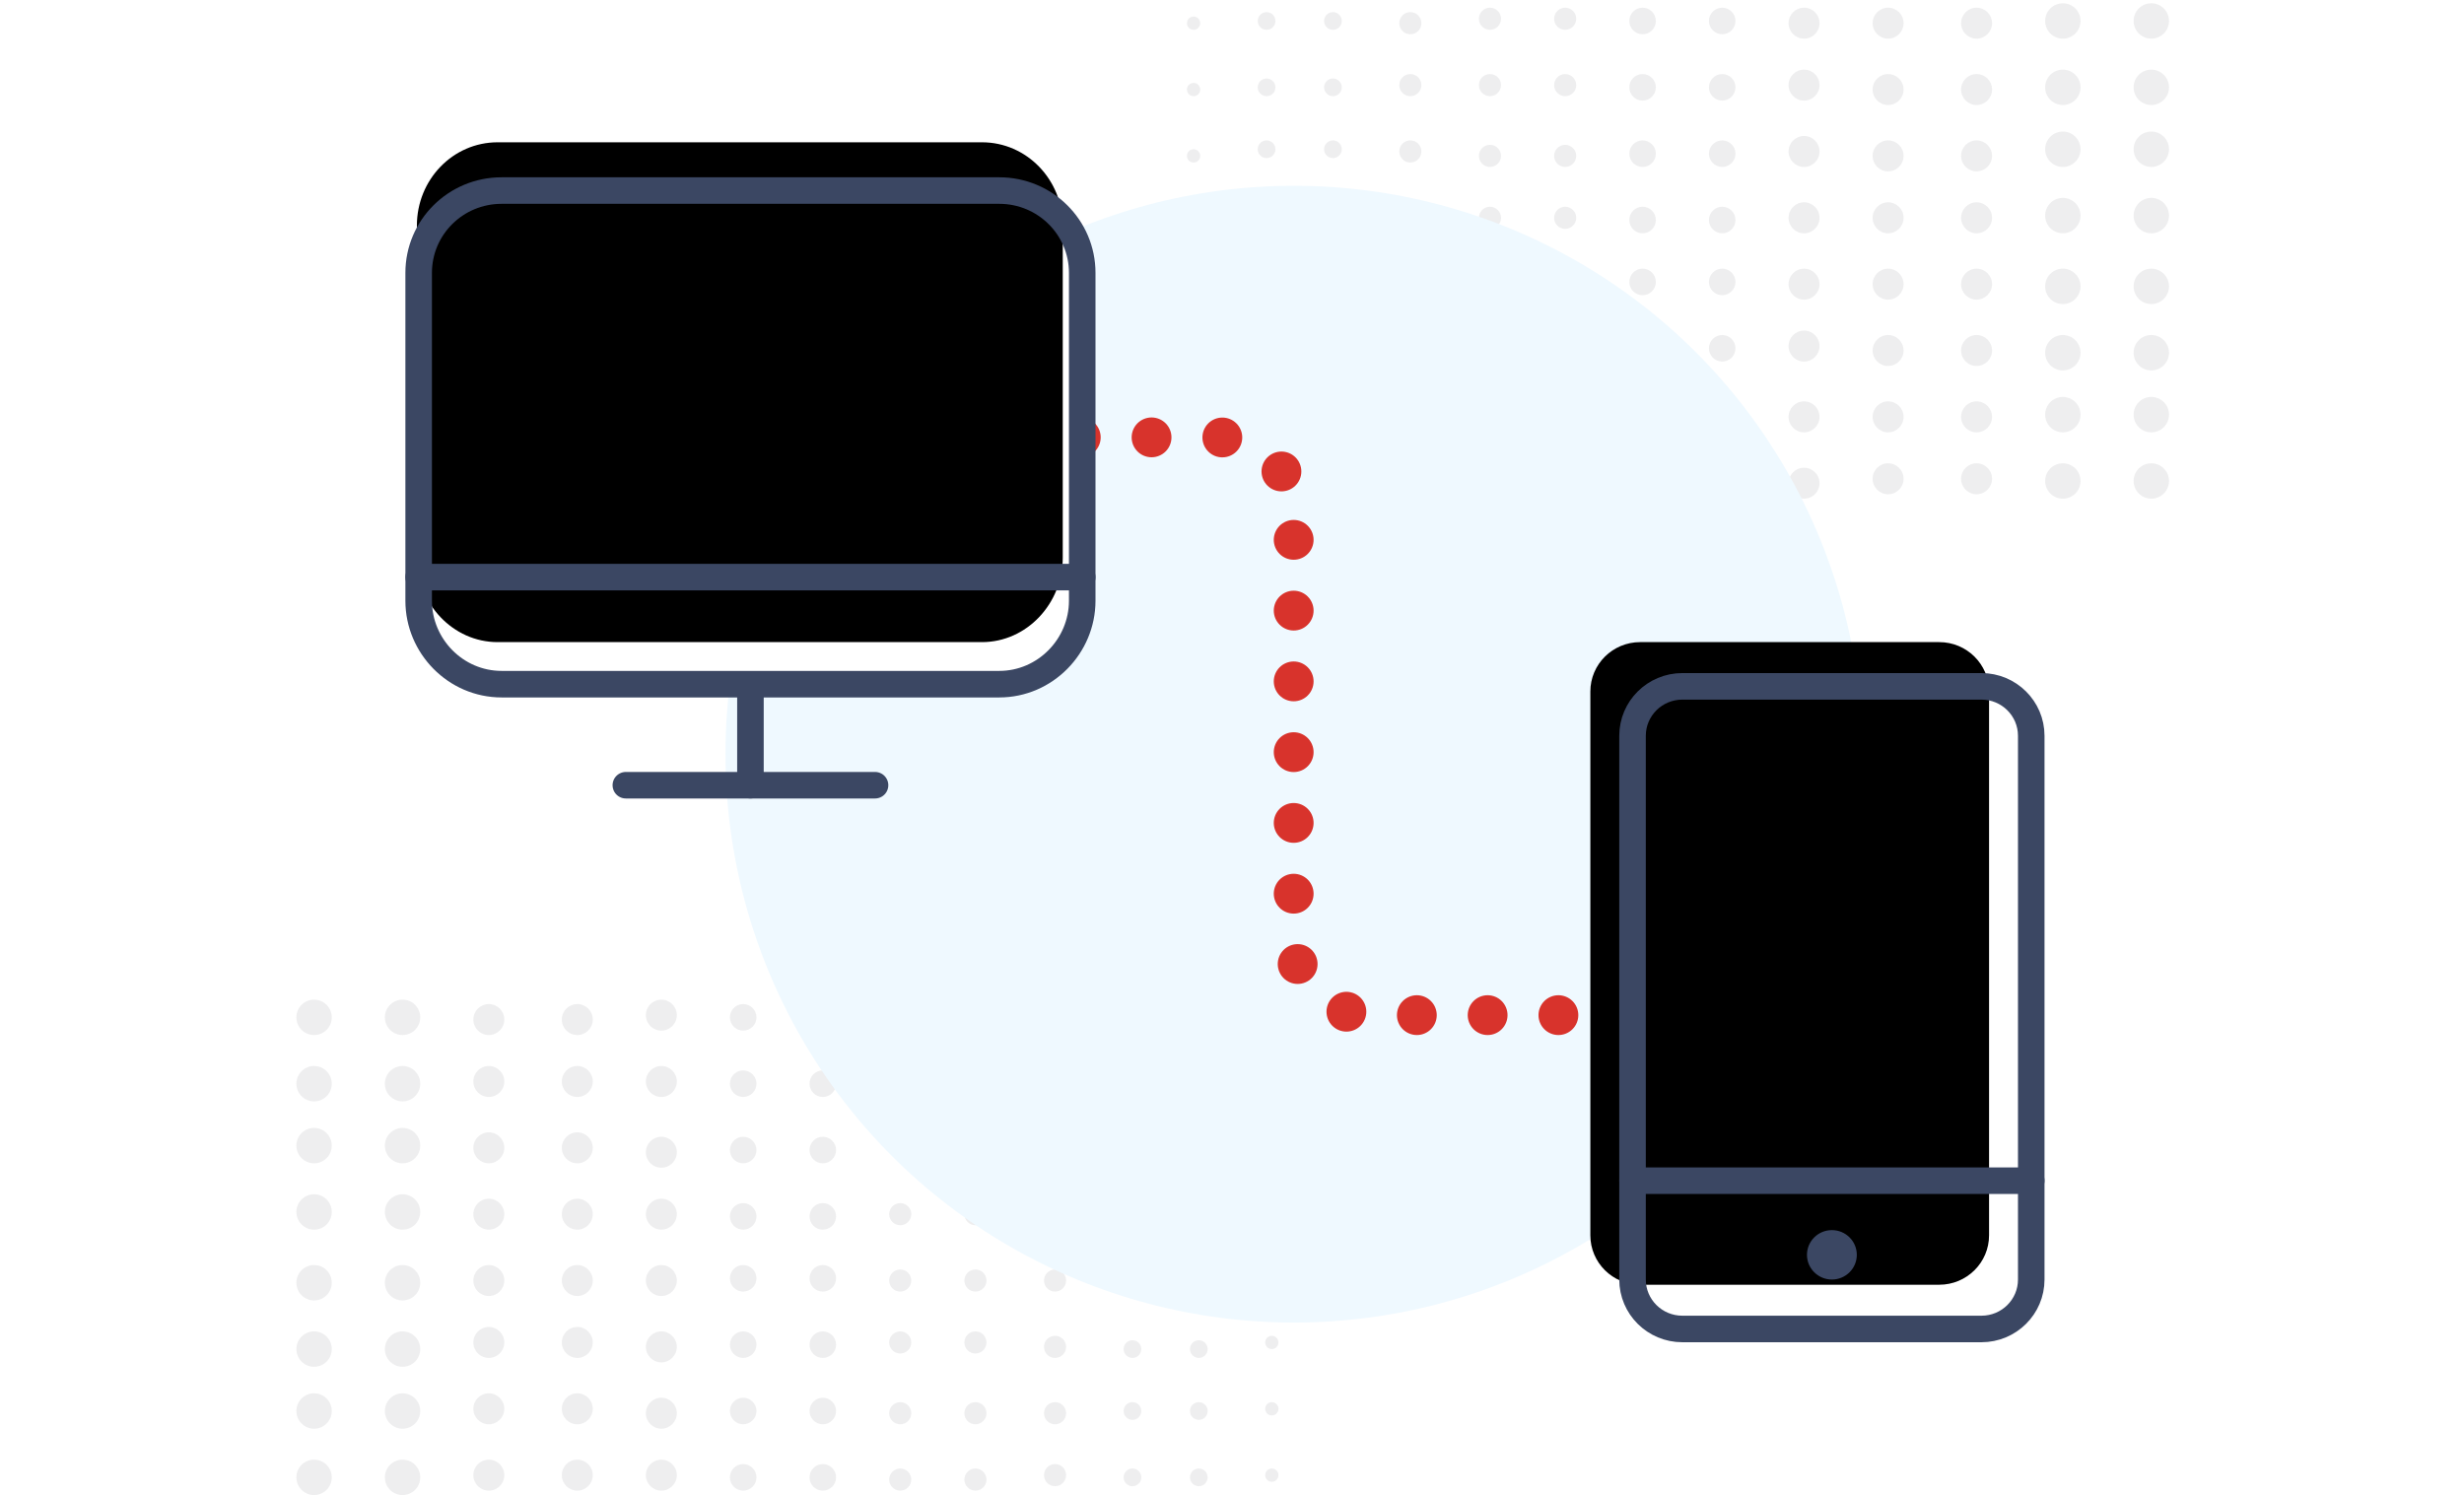 <?xml version="1.0" encoding="UTF-8"?>
<svg width="557px" height="338px" viewBox="0 0 557 338" version="1.1" xmlns="http://www.w3.org/2000/svg" xmlns:xlink="http://www.w3.org/1999/xlink">
    <title>E3EE7BD5-2B98-49FE-86AF-70DF36A3651F</title>
    <defs>
        <path d="M6.24,81.78 L6.24,94.072 C6.24,104.48 14.391,113.169 24.49,113.169 L133.99,113.169 C144.064,113.169 152.24,104.48 152.24,94.072 L152.24,19.002 C152.24,8.593 144.064,0.169 133.99,0.169 L24.49,0.169 C14.391,0.169 6.24,8.593 6.24,19.002 L6.24,81.78 Z" id="path-1"></path>
        <filter x="-3.4%" y="-4.4%" width="106.8%" height="108.8%" filterUnits="objectBoundingBox" id="filter-2">
            <feOffset dx="-6" dy="-10" in="SourceAlpha" result="shadowOffsetInner1"></feOffset>
            <feComposite in="shadowOffsetInner1" in2="SourceAlpha" operator="arithmetic" k2="-1" k3="1" result="shadowInnerInner1"></feComposite>
            <feColorMatrix values="0 0 0 0 0.761   0 0 0 0 0.878   0 0 0 0 0.957  0 0 0 1 0" type="matrix" in="shadowInnerInner1"></feColorMatrix>
        </filter>
        <path d="M275.506,124.344 C275.506,118.175 280.542,113.169 286.772,113.169 L354.37,113.169 C360.601,113.169 365.637,118.175 365.637,124.344 L365.637,247.277 C365.637,253.445 360.601,258.452 354.37,258.452 L286.772,258.452 C280.542,258.452 275.506,253.445 275.506,247.277 L275.506,124.344 Z" id="path-3"></path>
        <filter x="-5.5%" y="-3.4%" width="111.1%" height="106.9%" filterUnits="objectBoundingBox" id="filter-4">
            <feOffset dx="-10" dy="-10" in="SourceAlpha" result="shadowOffsetInner1"></feOffset>
            <feComposite in="shadowOffsetInner1" in2="SourceAlpha" operator="arithmetic" k2="-1" k3="1" result="shadowInnerInner1"></feComposite>
            <feColorMatrix values="0 0 0 0 0.761   0 0 0 0 0.878   0 0 0 0 0.957  0 0 0 1 0" type="matrix" in="shadowInnerInner1"></feColorMatrix>
        </filter>
    </defs>
    <g id="Page-1" stroke="none" stroke-width="1" fill="none" fill-rule="evenodd">
        <g id="sso-vs-pw-manager" transform="translate(-127, -2070)">
            <g id="img-illustration-sso-trust" transform="translate(127, 2070)">
                <rect id="Rectangle" fill="#FFFFFF" x="0" y="1" width="557" height="337"></rect>
                <path d="M71,330 C73.209,330 75,331.791 75,334 C75,336.209 73.209,338 71,338 C68.791,338 67,336.209 67,334 C67,331.791 68.791,330 71,330 Z M91,330 C93.209,330 95,331.791 95,334 C95,336.209 93.209,338 91,338 C88.791,338 87,336.209 87,334 C87,331.791 88.791,330 91,330 Z M110.5,330 C112.433,330 114,331.567 114,333.5 C114,335.433 112.433,337 110.5,337 C108.567,337 107,335.433 107,333.5 C107,331.567 108.567,330 110.5,330 Z M130.5,330 C132.433,330 134,331.567 134,333.5 C134,335.433 132.433,337 130.5,337 C128.567,337 127,335.433 127,333.5 C127,331.567 128.567,330 130.5,330 Z M149.5,330 C151.433,330 153,331.567 153,333.5 C153,335.433 151.433,337 149.5,337 C147.567,337 146,335.433 146,333.5 C146,331.567 147.567,330 149.5,330 Z M168,331 C169.657,331 171,332.343 171,334 C171,335.657 169.657,337 168,337 C166.343,337 165,335.657 165,334 C165,332.343 166.343,331 168,331 Z M186,331 C187.657,331 189,332.343 189,334 C189,335.657 187.657,337 186,337 C184.343,337 183,335.657 183,334 C183,332.343 184.343,331 186,331 Z M203.5,332 C204.881,332 206,333.119 206,334.5 C206,335.881 204.881,337 203.5,337 C202.119,337 201,335.881 201,334.5 C201,333.119 202.119,332 203.5,332 Z M220.5,332 C221.881,332 223,333.119 223,334.5 C223,335.881 221.881,337 220.5,337 C219.119,337 218,335.881 218,334.5 C218,333.119 219.119,332 220.5,332 Z M238.5,331 C239.881,331 241,332.119 241,333.5 C241,334.881 239.881,336 238.5,336 C237.119,336 236,334.881 236,333.5 C236,332.119 237.119,331 238.5,331 Z M256,332 C257.105,332 258,332.895 258,334 C258,335.105 257.105,336 256,336 C254.895,336 254,335.105 254,334 C254,332.895 254.895,332 256,332 Z M271,332 C272.105,332 273,332.895 273,334 C273,335.105 272.105,336 271,336 C269.895,336 269,335.105 269,334 C269,332.895 269.895,332 271,332 Z M287.5,332 C288.328,332 289,332.672 289,333.5 C289,334.328 288.328,335 287.5,335 C286.672,335 286,334.328 286,333.5 C286,332.672 286.672,332 287.5,332 Z M71,315 C73.209,315 75,316.791 75,319 C75,321.209 73.209,323 71,323 C68.791,323 67,321.209 67,319 C67,316.791 68.791,315 71,315 Z M91,315 C93.209,315 95,316.791 95,319 C95,321.209 93.209,323 91,323 C88.791,323 87,321.209 87,319 C87,316.791 88.791,315 91,315 Z M149.5,316 C151.433,316 153,317.567 153,319.5 C153,321.433 151.433,323 149.5,323 C147.567,323 146,321.433 146,319.5 C146,317.567 147.567,316 149.5,316 Z M110.5,315 C112.433,315 114,316.567 114,318.5 C114,320.433 112.433,322 110.5,322 C108.567,322 107,320.433 107,318.5 C107,316.567 108.567,315 110.5,315 Z M130.5,315 C132.433,315 134,316.567 134,318.5 C134,320.433 132.433,322 130.5,322 C128.567,322 127,320.433 127,318.5 C127,316.567 128.567,315 130.5,315 Z M168,316 C169.657,316 171,317.343 171,319 C171,320.657 169.657,322 168,322 C166.343,322 165,320.657 165,319 C165,317.343 166.343,316 168,316 Z M186,316 C187.657,316 189,317.343 189,319 C189,320.657 187.657,322 186,322 C184.343,322 183,320.657 183,319 C183,317.343 184.343,316 186,316 Z M203.5,317 C204.881,317 206,318.119 206,319.5 C206,320.881 204.881,322 203.5,322 C202.119,322 201,320.881 201,319.5 C201,318.119 202.119,317 203.5,317 Z M220.5,317 C221.881,317 223,318.119 223,319.5 C223,320.881 221.881,322 220.5,322 C219.119,322 218,320.881 218,319.5 C218,318.119 219.119,317 220.5,317 Z M238.5,317 C239.881,317 241,318.119 241,319.5 C241,320.881 239.881,322 238.5,322 C237.119,322 236,320.881 236,319.5 C236,318.119 237.119,317 238.5,317 Z M256,317 C257.105,317 258,317.895 258,319 C258,320.105 257.105,321 256,321 C254.895,321 254,320.105 254,319 C254,317.895 254.895,317 256,317 Z M271,317 C272.105,317 273,317.895 273,319 C273,320.105 272.105,321 271,321 C269.895,321 269,320.105 269,319 C269,317.895 269.895,317 271,317 Z M287.5,317 C288.328,317 289,317.672 289,318.5 C289,319.328 288.328,320 287.5,320 C286.672,320 286,319.328 286,318.5 C286,317.672 286.672,317 287.5,317 Z M71,301 C73.209,301 75,302.791 75,305 C75,307.209 73.209,309 71,309 C68.791,309 67,307.209 67,305 C67,302.791 68.791,301 71,301 Z M91,301 C93.209,301 95,302.791 95,305 C95,307.209 93.209,309 91,309 C88.791,309 87,307.209 87,305 C87,302.791 88.791,301 91,301 Z M149.5,301 C151.433,301 153,302.567 153,304.5 C153,306.433 151.433,308 149.5,308 C147.567,308 146,306.433 146,304.5 C146,302.567 147.567,301 149.5,301 Z M110.5,300 C112.433,300 114,301.567 114,303.5 C114,305.433 112.433,307 110.5,307 C108.567,307 107,305.433 107,303.5 C107,301.567 108.567,300 110.5,300 Z M130.5,300 C132.433,300 134,301.567 134,303.5 C134,305.433 132.433,307 130.5,307 C128.567,307 127,305.433 127,303.5 C127,301.567 128.567,300 130.5,300 Z M168,301 C169.657,301 171,302.343 171,304 C171,305.657 169.657,307 168,307 C166.343,307 165,305.657 165,304 C165,302.343 166.343,301 168,301 Z M186,301 C187.657,301 189,302.343 189,304 C189,305.657 187.657,307 186,307 C184.343,307 183,305.657 183,304 C183,302.343 184.343,301 186,301 Z M238.5,302 C239.881,302 241,303.119 241,304.5 C241,305.881 239.881,307 238.5,307 C237.119,307 236,305.881 236,304.5 C236,303.119 237.119,302 238.5,302 Z M256,303 C257.105,303 258,303.895 258,305 C258,306.105 257.105,307 256,307 C254.895,307 254,306.105 254,305 C254,303.895 254.895,303 256,303 Z M271,303 C272.105,303 273,303.895 273,305 C273,306.105 272.105,307 271,307 C269.895,307 269,306.105 269,305 C269,303.895 269.895,303 271,303 Z M203.5,301 C204.881,301 206,302.119 206,303.5 C206,304.881 204.881,306 203.5,306 C202.119,306 201,304.881 201,303.5 C201,302.119 202.119,301 203.5,301 Z M220.5,301 C221.881,301 223,302.119 223,303.5 C223,304.881 221.881,306 220.5,306 C219.119,306 218,304.881 218,303.5 C218,302.119 219.119,301 220.5,301 Z M287.5,302 C288.328,302 289,302.672 289,303.5 C289,304.328 288.328,305 287.5,305 C286.672,305 286,304.328 286,303.5 C286,302.672 286.672,302 287.5,302 Z M71,286 C73.209,286 75,287.791 75,290 C75,292.209 73.209,294 71,294 C68.791,294 67,292.209 67,290 C67,287.791 68.791,286 71,286 Z M91,286 C93.209,286 95,287.791 95,290 C95,292.209 93.209,294 91,294 C88.791,294 87,292.209 87,290 C87,287.791 88.791,286 91,286 Z M110.5,286 C112.433,286 114,287.567 114,289.5 C114,291.433 112.433,293 110.5,293 C108.567,293 107,291.433 107,289.5 C107,287.567 108.567,286 110.5,286 Z M130.5,286 C132.433,286 134,287.567 134,289.5 C134,291.433 132.433,293 130.5,293 C128.567,293 127,291.433 127,289.5 C127,287.567 128.567,286 130.5,286 Z M149.5,286 C151.433,286 153,287.567 153,289.5 C153,291.433 151.433,293 149.5,293 C147.567,293 146,291.433 146,289.5 C146,287.567 147.567,286 149.5,286 Z M168,286 C169.657,286 171,287.343 171,289 C171,290.657 169.657,292 168,292 C166.343,292 165,290.657 165,289 C165,287.343 166.343,286 168,286 Z M186,286 C187.657,286 189,287.343 189,289 C189,290.657 187.657,292 186,292 C184.343,292 183,290.657 183,289 C183,287.343 184.343,286 186,286 Z M203.5,287 C204.881,287 206,288.119 206,289.5 C206,290.881 204.881,292 203.5,292 C202.119,292 201,290.881 201,289.5 C201,288.119 202.119,287 203.5,287 Z M220.5,287 C221.881,287 223,288.119 223,289.5 C223,290.881 221.881,292 220.5,292 C219.119,292 218,290.881 218,289.5 C218,288.119 219.119,287 220.5,287 Z M238.5,287 C239.881,287 241,288.119 241,289.5 C241,290.881 239.881,292 238.5,292 C237.119,292 236,290.881 236,289.5 C236,288.119 237.119,287 238.5,287 Z M256,288 C257.105,288 258,288.895 258,290 C258,291.105 257.105,292 256,292 C254.895,292 254,291.105 254,290 C254,288.895 254.895,288 256,288 Z M271,288 C272.105,288 273,288.895 273,290 C273,291.105 272.105,292 271,292 C269.895,292 269,291.105 269,290 C269,288.895 269.895,288 271,288 Z M287.5,287 C288.328,287 289,287.672 289,288.5 C289,289.328 288.328,290 287.5,290 C286.672,290 286,289.328 286,288.5 C286,287.672 286.672,287 287.5,287 Z M71,270 C73.209,270 75,271.791 75,274 C75,276.209 73.209,278 71,278 C68.791,278 67,276.209 67,274 C67,271.791 68.791,270 71,270 Z M91,270 C93.209,270 95,271.791 95,274 C95,276.209 93.209,278 91,278 C88.791,278 87,276.209 87,274 C87,271.791 88.791,270 91,270 Z M110.5,271 C112.433,271 114,272.567 114,274.5 C114,276.433 112.433,278 110.5,278 C108.567,278 107,276.433 107,274.5 C107,272.567 108.567,271 110.5,271 Z M130.5,271 C132.433,271 134,272.567 134,274.5 C134,276.433 132.433,278 130.5,278 C128.567,278 127,276.433 127,274.5 C127,272.567 128.567,271 130.5,271 Z M149.5,271 C151.433,271 153,272.567 153,274.5 C153,276.433 151.433,278 149.5,278 C147.567,278 146,276.433 146,274.5 C146,272.567 147.567,271 149.5,271 Z M168,272 C169.657,272 171,273.343 171,275 C171,276.657 169.657,278 168,278 C166.343,278 165,276.657 165,275 C165,273.343 166.343,272 168,272 Z M186,272 C187.657,272 189,273.343 189,275 C189,276.657 187.657,278 186,278 C184.343,278 183,276.657 183,275 C183,273.343 184.343,272 186,272 Z M203.5,272 C204.881,272 206,273.119 206,274.5 C206,275.881 204.881,277 203.5,277 C202.119,277 201,275.881 201,274.5 C201,273.119 202.119,272 203.5,272 Z M220.5,272 C221.881,272 223,273.119 223,274.5 C223,275.881 221.881,277 220.5,277 C219.119,277 218,275.881 218,274.5 C218,273.119 219.119,272 220.5,272 Z M238.5,272 C239.881,272 241,273.119 241,274.5 C241,275.881 239.881,277 238.5,277 C237.119,277 236,275.881 236,274.5 C236,273.119 237.119,272 238.5,272 Z M256,272 C257.105,272 258,272.895 258,274 C258,275.105 257.105,276 256,276 C254.895,276 254,275.105 254,274 C254,272.895 254.895,272 256,272 Z M271,272 C272.105,272 273,272.895 273,274 C273,275.105 272.105,276 271,276 C269.895,276 269,275.105 269,274 C269,272.895 269.895,272 271,272 Z M149.5,257 C151.433,257 153,258.567 153,260.5 C153,262.433 151.433,264 149.5,264 C147.567,264 146,262.433 146,260.5 C146,258.567 147.567,257 149.5,257 Z M71,255 C73.209,255 75,256.791 75,259 C75,261.209 73.209,263 71,263 C68.791,263 67,261.209 67,259 C67,256.791 68.791,255 71,255 Z M91,255 C93.209,255 95,256.791 95,259 C95,261.209 93.209,263 91,263 C88.791,263 87,261.209 87,259 C87,256.791 88.791,255 91,255 Z M110.5,256 C112.433,256 114,257.567 114,259.5 C114,261.433 112.433,263 110.5,263 C108.567,263 107,261.433 107,259.5 C107,257.567 108.567,256 110.5,256 Z M130.5,256 C132.433,256 134,257.567 134,259.5 C134,261.433 132.433,263 130.5,263 C128.567,263 127,261.433 127,259.5 C127,257.567 128.567,256 130.5,256 Z M168,257 C169.657,257 171,258.343 171,260 C171,261.657 169.657,263 168,263 C166.343,263 165,261.657 165,260 C165,258.343 166.343,257 168,257 Z M186,257 C187.657,257 189,258.343 189,260 C189,261.657 187.657,263 186,263 C184.343,263 183,261.657 183,260 C183,258.343 184.343,257 186,257 Z M238.5,258 C239.881,258 241,259.119 241,260.5 C241,261.881 239.881,263 238.5,263 C237.119,263 236,261.881 236,260.5 C236,259.119 237.119,258 238.5,258 Z M203.5,257 C204.881,257 206,258.119 206,259.5 C206,260.881 204.881,262 203.5,262 C202.119,262 201,260.881 201,259.5 C201,258.119 202.119,257 203.5,257 Z M220.5,257 C221.881,257 223,258.119 223,259.5 C223,260.881 221.881,262 220.5,262 C219.119,262 218,260.881 218,259.5 C218,258.119 219.119,257 220.5,257 Z M256,257 C257.105,257 258,257.895 258,259 C258,260.105 257.105,261 256,261 C254.895,261 254,260.105 254,259 C254,257.895 254.895,257 256,257 Z M271,257 C272.105,257 273,257.895 273,259 C273,260.105 272.105,261 271,261 C269.895,261 269,260.105 269,259 C269,257.895 269.895,257 271,257 Z M287.5,258 C288.328,258 289,258.672 289,259.5 C289,260.328 288.328,261 287.5,261 C286.672,261 286,260.328 286,259.5 C286,258.672 286.672,258 287.5,258 Z M71,241 C73.209,241 75,242.791 75,245 C75,247.209 73.209,249 71,249 C68.791,249 67,247.209 67,245 C67,242.791 68.791,241 71,241 Z M91,241 C93.209,241 95,242.791 95,245 C95,247.209 93.209,249 91,249 C88.791,249 87,247.209 87,245 C87,242.791 88.791,241 91,241 Z M110.5,241 C112.433,241 114,242.567 114,244.5 C114,246.433 112.433,248 110.5,248 C108.567,248 107,246.433 107,244.5 C107,242.567 108.567,241 110.5,241 Z M130.5,241 C132.433,241 134,242.567 134,244.5 C134,246.433 132.433,248 130.5,248 C128.567,248 127,246.433 127,244.5 C127,242.567 128.567,241 130.5,241 Z M149.5,241 C151.433,241 153,242.567 153,244.5 C153,246.433 151.433,248 149.5,248 C147.567,248 146,246.433 146,244.5 C146,242.567 147.567,241 149.5,241 Z M168,242 C169.657,242 171,243.343 171,245 C171,246.657 169.657,248 168,248 C166.343,248 165,246.657 165,245 C165,243.343 166.343,242 168,242 Z M186,242 C187.657,242 189,243.343 189,245 C189,246.657 187.657,248 186,248 C184.343,248 183,246.657 183,245 C183,243.343 184.343,242 186,242 Z M238.5,243 C239.881,243 241,244.119 241,245.5 C241,246.881 239.881,248 238.5,248 C237.119,248 236,246.881 236,245.5 C236,244.119 237.119,243 238.5,243 Z M203.5,242 C204.881,242 206,243.119 206,244.5 C206,245.881 204.881,247 203.5,247 C202.119,247 201,245.881 201,244.5 C201,243.119 202.119,242 203.5,242 Z M220.5,242 C221.881,242 223,243.119 223,244.5 C223,245.881 221.881,247 220.5,247 C219.119,247 218,245.881 218,244.5 C218,243.119 219.119,242 220.5,242 Z M256,243 C257.105,243 258,243.895 258,245 C258,246.105 257.105,247 256,247 C254.895,247 254,246.105 254,245 C254,243.895 254.895,243 256,243 Z M271,243 C272.105,243 273,243.895 273,245 C273,246.105 272.105,247 271,247 C269.895,247 269,246.105 269,245 C269,243.895 269.895,243 271,243 Z M71,226 C73.209,226 75,227.791 75,230 C75,232.209 73.209,234 71,234 C68.791,234 67,232.209 67,230 C67,227.791 68.791,226 71,226 Z M91,226 C93.209,226 95,227.791 95,230 C95,232.209 93.209,234 91,234 C88.791,234 87,232.209 87,230 C87,227.791 88.791,226 91,226 Z M110.5,227 C112.433,227 114,228.567 114,230.5 C114,232.433 112.433,234 110.5,234 C108.567,234 107,232.433 107,230.5 C107,228.567 108.567,227 110.5,227 Z M130.5,227 C132.433,227 134,228.567 134,230.5 C134,232.433 132.433,234 130.5,234 C128.567,234 127,232.433 127,230.5 C127,228.567 128.567,227 130.5,227 Z M149.5,226 C151.433,226 153,227.567 153,229.5 C153,231.433 151.433,233 149.5,233 C147.567,233 146,231.433 146,229.5 C146,227.567 147.567,226 149.5,226 Z M168,227 C169.657,227 171,228.343 171,230 C171,231.657 169.657,233 168,233 C166.343,233 165,231.657 165,230 C165,228.343 166.343,227 168,227 Z M186,227 C187.657,227 189,228.343 189,230 C189,231.657 187.657,233 186,233 C184.343,233 183,231.657 183,230 C183,228.343 184.343,227 186,227 Z M203.5,228 C204.881,228 206,229.119 206,230.5 C206,231.881 204.881,233 203.5,233 C202.119,233 201,231.881 201,230.5 C201,229.119 202.119,228 203.5,228 Z M220.5,228 C221.881,228 223,229.119 223,230.5 C223,231.881 221.881,233 220.5,233 C219.119,233 218,231.881 218,230.5 C218,229.119 219.119,228 220.5,228 Z M238.5,228 C239.881,228 241,229.119 241,230.5 C241,231.881 239.881,233 238.5,233 C237.119,233 236,231.881 236,230.5 C236,229.119 237.119,228 238.5,228 Z M256,228 C257.105,228 258,228.895 258,230 C258,231.105 257.105,232 256,232 C254.895,232 254,231.105 254,230 C254,228.895 254.895,228 256,228 Z M271,228 C272.105,228 273,228.895 273,230 C273,231.105 272.105,232 271,232 C269.895,232 269,231.105 269,230 C269,228.895 269.895,228 271,228 Z" id="Combined-Shape-Copy" fill="#53565A" opacity="0.1"></path>
                <path d="M272.315,104.741 C274.524,104.741 276.315,106.532 276.315,108.741 C276.315,110.95 274.524,112.741 272.315,112.741 C270.106,112.741 268.315,110.95 268.315,108.741 C268.315,106.532 270.106,104.741 272.315,104.741 Z M292.315,104.741 C294.524,104.741 296.315,106.532 296.315,108.741 C296.315,110.95 294.524,112.741 292.315,112.741 C290.106,112.741 288.315,110.95 288.315,108.741 C288.315,106.532 290.106,104.741 292.315,104.741 Z M311.815,104.741 C313.748,104.741 315.315,106.308 315.315,108.241 C315.315,110.174 313.748,111.741 311.815,111.741 C309.882,111.741 308.315,110.174 308.315,108.241 C308.315,106.308 309.882,104.741 311.815,104.741 Z M331.815,104.741 C333.748,104.741 335.315,106.308 335.315,108.241 C335.315,110.174 333.748,111.741 331.815,111.741 C329.882,111.741 328.315,110.174 328.315,108.241 C328.315,106.308 329.882,104.741 331.815,104.741 Z M350.815,104.741 C352.748,104.741 354.315,106.308 354.315,108.241 C354.315,110.174 352.748,111.741 350.815,111.741 C348.882,111.741 347.315,110.174 347.315,108.241 C347.315,106.308 348.882,104.741 350.815,104.741 Z M369.315,105.741 C370.972,105.741 372.315,107.084 372.315,108.741 C372.315,110.398 370.972,111.741 369.315,111.741 C367.658,111.741 366.315,110.398 366.315,108.741 C366.315,107.084 367.658,105.741 369.315,105.741 Z M387.315,105.741 C388.972,105.741 390.315,107.084 390.315,108.741 C390.315,110.398 388.972,111.741 387.315,111.741 C385.658,111.741 384.315,110.398 384.315,108.741 C384.315,107.084 385.658,105.741 387.315,105.741 Z M404.815,106.741 C406.196,106.741 407.315,107.86 407.315,109.241 C407.315,110.622 406.196,111.741 404.815,111.741 C403.434,111.741 402.315,110.622 402.315,109.241 C402.315,107.86 403.434,106.741 404.815,106.741 Z M421.815,106.741 C423.196,106.741 424.315,107.86 424.315,109.241 C424.315,110.622 423.196,111.741 421.815,111.741 C420.434,111.741 419.315,110.622 419.315,109.241 C419.315,107.86 420.434,106.741 421.815,106.741 Z M439.815,105.741 C441.196,105.741 442.315,106.86 442.315,108.241 C442.315,109.622 441.196,110.741 439.815,110.741 C438.434,110.741 437.315,109.622 437.315,108.241 C437.315,106.86 438.434,105.741 439.815,105.741 Z M457.315,106.741 C458.42,106.741 459.315,107.636 459.315,108.741 C459.315,109.845 458.42,110.741 457.315,110.741 C456.211,110.741 455.315,109.845 455.315,108.741 C455.315,107.636 456.211,106.741 457.315,106.741 Z M472.315,106.741 C473.42,106.741 474.315,107.636 474.315,108.741 C474.315,109.845 473.42,110.741 472.315,110.741 C471.211,110.741 470.315,109.845 470.315,108.741 C470.315,107.636 471.211,106.741 472.315,106.741 Z M488.815,106.741 C489.644,106.741 490.315,107.412 490.315,108.241 C490.315,109.069 489.644,109.741 488.815,109.741 C487.987,109.741 487.315,109.069 487.315,108.241 C487.315,107.412 487.987,106.741 488.815,106.741 Z M272.315,89.741 C274.524,89.741 276.315,91.532 276.315,93.741 C276.315,95.95 274.524,97.741 272.315,97.741 C270.106,97.741 268.315,95.95 268.315,93.741 C268.315,91.532 270.106,89.741 272.315,89.741 Z M292.315,89.741 C294.524,89.741 296.315,91.532 296.315,93.741 C296.315,95.95 294.524,97.741 292.315,97.741 C290.106,97.741 288.315,95.95 288.315,93.741 C288.315,91.532 290.106,89.741 292.315,89.741 Z M350.815,90.741 C352.748,90.741 354.315,92.308 354.315,94.241 C354.315,96.174 352.748,97.741 350.815,97.741 C348.882,97.741 347.315,96.174 347.315,94.241 C347.315,92.308 348.882,90.741 350.815,90.741 Z M311.815,89.741 C313.748,89.741 315.315,91.308 315.315,93.241 C315.315,95.174 313.748,96.741 311.815,96.741 C309.882,96.741 308.315,95.174 308.315,93.241 C308.315,91.308 309.882,89.741 311.815,89.741 Z M331.815,89.741 C333.748,89.741 335.315,91.308 335.315,93.241 C335.315,95.174 333.748,96.741 331.815,96.741 C329.882,96.741 328.315,95.174 328.315,93.241 C328.315,91.308 329.882,89.741 331.815,89.741 Z M369.315,90.741 C370.972,90.741 372.315,92.084 372.315,93.741 C372.315,95.398 370.972,96.741 369.315,96.741 C367.658,96.741 366.315,95.398 366.315,93.741 C366.315,92.084 367.658,90.741 369.315,90.741 Z M387.315,90.741 C388.972,90.741 390.315,92.084 390.315,93.741 C390.315,95.398 388.972,96.741 387.315,96.741 C385.658,96.741 384.315,95.398 384.315,93.741 C384.315,92.084 385.658,90.741 387.315,90.741 Z M404.815,91.741 C406.196,91.741 407.315,92.86 407.315,94.241 C407.315,95.622 406.196,96.741 404.815,96.741 C403.434,96.741 402.315,95.622 402.315,94.241 C402.315,92.86 403.434,91.741 404.815,91.741 Z M421.815,91.741 C423.196,91.741 424.315,92.86 424.315,94.241 C424.315,95.622 423.196,96.741 421.815,96.741 C420.434,96.741 419.315,95.622 419.315,94.241 C419.315,92.86 420.434,91.741 421.815,91.741 Z M439.815,91.741 C441.196,91.741 442.315,92.86 442.315,94.241 C442.315,95.622 441.196,96.741 439.815,96.741 C438.434,96.741 437.315,95.622 437.315,94.241 C437.315,92.86 438.434,91.741 439.815,91.741 Z M457.315,91.741 C458.42,91.741 459.315,92.636 459.315,93.741 C459.315,94.845 458.42,95.741 457.315,95.741 C456.211,95.741 455.315,94.845 455.315,93.741 C455.315,92.636 456.211,91.741 457.315,91.741 Z M472.315,91.741 C473.42,91.741 474.315,92.636 474.315,93.741 C474.315,94.845 473.42,95.741 472.315,95.741 C471.211,95.741 470.315,94.845 470.315,93.741 C470.315,92.636 471.211,91.741 472.315,91.741 Z M488.815,91.741 C489.644,91.741 490.315,92.412 490.315,93.241 C490.315,94.069 489.644,94.741 488.815,94.741 C487.987,94.741 487.315,94.069 487.315,93.241 C487.315,92.412 487.987,91.741 488.815,91.741 Z M272.315,75.741 C274.524,75.741 276.315,77.532 276.315,79.741 C276.315,81.95 274.524,83.741 272.315,83.741 C270.106,83.741 268.315,81.95 268.315,79.741 C268.315,77.532 270.106,75.741 272.315,75.741 Z M292.315,75.741 C294.524,75.741 296.315,77.532 296.315,79.741 C296.315,81.95 294.524,83.741 292.315,83.741 C290.106,83.741 288.315,81.95 288.315,79.741 C288.315,77.532 290.106,75.741 292.315,75.741 Z M350.815,75.741 C352.748,75.741 354.315,77.308 354.315,79.241 C354.315,81.174 352.748,82.741 350.815,82.741 C348.882,82.741 347.315,81.174 347.315,79.241 C347.315,77.308 348.882,75.741 350.815,75.741 Z M311.815,74.741 C313.748,74.741 315.315,76.308 315.315,78.241 C315.315,80.174 313.748,81.741 311.815,81.741 C309.882,81.741 308.315,80.174 308.315,78.241 C308.315,76.308 309.882,74.741 311.815,74.741 Z M331.815,74.741 C333.748,74.741 335.315,76.308 335.315,78.241 C335.315,80.174 333.748,81.741 331.815,81.741 C329.882,81.741 328.315,80.174 328.315,78.241 C328.315,76.308 329.882,74.741 331.815,74.741 Z M369.315,75.741 C370.972,75.741 372.315,77.084 372.315,78.741 C372.315,80.398 370.972,81.741 369.315,81.741 C367.658,81.741 366.315,80.398 366.315,78.741 C366.315,77.084 367.658,75.741 369.315,75.741 Z M387.315,75.741 C388.972,75.741 390.315,77.084 390.315,78.741 C390.315,80.398 388.972,81.741 387.315,81.741 C385.658,81.741 384.315,80.398 384.315,78.741 C384.315,77.084 385.658,75.741 387.315,75.741 Z M439.815,76.741 C441.196,76.741 442.315,77.86 442.315,79.241 C442.315,80.622 441.196,81.741 439.815,81.741 C438.434,81.741 437.315,80.622 437.315,79.241 C437.315,77.86 438.434,76.741 439.815,76.741 Z M457.315,77.741 C458.42,77.741 459.315,78.636 459.315,79.741 C459.315,80.845 458.42,81.741 457.315,81.741 C456.211,81.741 455.315,80.845 455.315,79.741 C455.315,78.636 456.211,77.741 457.315,77.741 Z M472.315,77.741 C473.42,77.741 474.315,78.636 474.315,79.741 C474.315,80.845 473.42,81.741 472.315,81.741 C471.211,81.741 470.315,80.845 470.315,79.741 C470.315,78.636 471.211,77.741 472.315,77.741 Z M404.815,75.741 C406.196,75.741 407.315,76.86 407.315,78.241 C407.315,79.622 406.196,80.741 404.815,80.741 C403.434,80.741 402.315,79.622 402.315,78.241 C402.315,76.86 403.434,75.741 404.815,75.741 Z M421.815,75.741 C423.196,75.741 424.315,76.86 424.315,78.241 C424.315,79.622 423.196,80.741 421.815,80.741 C420.434,80.741 419.315,79.622 419.315,78.241 C419.315,76.86 420.434,75.741 421.815,75.741 Z M488.815,76.741 C489.644,76.741 490.315,77.412 490.315,78.241 C490.315,79.069 489.644,79.741 488.815,79.741 C487.987,79.741 487.315,79.069 487.315,78.241 C487.315,77.412 487.987,76.741 488.815,76.741 Z M272.315,60.741 C274.524,60.741 276.315,62.532 276.315,64.741 C276.315,66.95 274.524,68.741 272.315,68.741 C270.106,68.741 268.315,66.95 268.315,64.741 C268.315,62.532 270.106,60.741 272.315,60.741 Z M292.315,60.741 C294.524,60.741 296.315,62.532 296.315,64.741 C296.315,66.95 294.524,68.741 292.315,68.741 C290.106,68.741 288.315,66.95 288.315,64.741 C288.315,62.532 290.106,60.741 292.315,60.741 Z M311.815,60.741 C313.748,60.741 315.315,62.308 315.315,64.241 C315.315,66.174 313.748,67.741 311.815,67.741 C309.882,67.741 308.315,66.174 308.315,64.241 C308.315,62.308 309.882,60.741 311.815,60.741 Z M331.815,60.741 C333.748,60.741 335.315,62.308 335.315,64.241 C335.315,66.174 333.748,67.741 331.815,67.741 C329.882,67.741 328.315,66.174 328.315,64.241 C328.315,62.308 329.882,60.741 331.815,60.741 Z M350.815,60.741 C352.748,60.741 354.315,62.308 354.315,64.241 C354.315,66.174 352.748,67.741 350.815,67.741 C348.882,67.741 347.315,66.174 347.315,64.241 C347.315,62.308 348.882,60.741 350.815,60.741 Z M369.315,60.741 C370.972,60.741 372.315,62.084 372.315,63.741 C372.315,65.398 370.972,66.741 369.315,66.741 C367.658,66.741 366.315,65.398 366.315,63.741 C366.315,62.084 367.658,60.741 369.315,60.741 Z M387.315,60.741 C388.972,60.741 390.315,62.084 390.315,63.741 C390.315,65.398 388.972,66.741 387.315,66.741 C385.658,66.741 384.315,65.398 384.315,63.741 C384.315,62.084 385.658,60.741 387.315,60.741 Z M404.815,61.741 C406.196,61.741 407.315,62.86 407.315,64.241 C407.315,65.622 406.196,66.741 404.815,66.741 C403.434,66.741 402.315,65.622 402.315,64.241 C402.315,62.86 403.434,61.741 404.815,61.741 Z M421.815,61.741 C423.196,61.741 424.315,62.86 424.315,64.241 C424.315,65.622 423.196,66.741 421.815,66.741 C420.434,66.741 419.315,65.622 419.315,64.241 C419.315,62.86 420.434,61.741 421.815,61.741 Z M439.815,61.741 C441.196,61.741 442.315,62.86 442.315,64.241 C442.315,65.622 441.196,66.741 439.815,66.741 C438.434,66.741 437.315,65.622 437.315,64.241 C437.315,62.86 438.434,61.741 439.815,61.741 Z M457.315,62.741 C458.42,62.741 459.315,63.636 459.315,64.741 C459.315,65.845 458.42,66.741 457.315,66.741 C456.211,66.741 455.315,65.845 455.315,64.741 C455.315,63.636 456.211,62.741 457.315,62.741 Z M472.315,62.741 C473.42,62.741 474.315,63.636 474.315,64.741 C474.315,65.845 473.42,66.741 472.315,66.741 C471.211,66.741 470.315,65.845 470.315,64.741 C470.315,63.636 471.211,62.741 472.315,62.741 Z M488.815,61.741 C489.644,61.741 490.315,62.412 490.315,63.241 C490.315,64.069 489.644,64.741 488.815,64.741 C487.987,64.741 487.315,64.069 487.315,63.241 C487.315,62.412 487.987,61.741 488.815,61.741 Z M272.315,44.741 C274.524,44.741 276.315,46.532 276.315,48.741 C276.315,50.95 274.524,52.741 272.315,52.741 C270.106,52.741 268.315,50.95 268.315,48.741 C268.315,46.532 270.106,44.741 272.315,44.741 Z M292.315,44.741 C294.524,44.741 296.315,46.532 296.315,48.741 C296.315,50.95 294.524,52.741 292.315,52.741 C290.106,52.741 288.315,50.95 288.315,48.741 C288.315,46.532 290.106,44.741 292.315,44.741 Z M311.815,45.741 C313.748,45.741 315.315,47.308 315.315,49.241 C315.315,51.174 313.748,52.741 311.815,52.741 C309.882,52.741 308.315,51.174 308.315,49.241 C308.315,47.308 309.882,45.741 311.815,45.741 Z M331.815,45.741 C333.748,45.741 335.315,47.308 335.315,49.241 C335.315,51.174 333.748,52.741 331.815,52.741 C329.882,52.741 328.315,51.174 328.315,49.241 C328.315,47.308 329.882,45.741 331.815,45.741 Z M350.815,45.741 C352.748,45.741 354.315,47.308 354.315,49.241 C354.315,51.174 352.748,52.741 350.815,52.741 C348.882,52.741 347.315,51.174 347.315,49.241 C347.315,47.308 348.882,45.741 350.815,45.741 Z M369.315,46.741 C370.972,46.741 372.315,48.084 372.315,49.741 C372.315,51.398 370.972,52.741 369.315,52.741 C367.658,52.741 366.315,51.398 366.315,49.741 C366.315,48.084 367.658,46.741 369.315,46.741 Z M387.315,46.741 C388.972,46.741 390.315,48.084 390.315,49.741 C390.315,51.398 388.972,52.741 387.315,52.741 C385.658,52.741 384.315,51.398 384.315,49.741 C384.315,48.084 385.658,46.741 387.315,46.741 Z M404.815,46.741 C406.196,46.741 407.315,47.86 407.315,49.241 C407.315,50.622 406.196,51.741 404.815,51.741 C403.434,51.741 402.315,50.622 402.315,49.241 C402.315,47.86 403.434,46.741 404.815,46.741 Z M421.815,46.741 C423.196,46.741 424.315,47.86 424.315,49.241 C424.315,50.622 423.196,51.741 421.815,51.741 C420.434,51.741 419.315,50.622 419.315,49.241 C419.315,47.86 420.434,46.741 421.815,46.741 Z M439.815,46.741 C441.196,46.741 442.315,47.86 442.315,49.241 C442.315,50.622 441.196,51.741 439.815,51.741 C438.434,51.741 437.315,50.622 437.315,49.241 C437.315,47.86 438.434,46.741 439.815,46.741 Z M457.315,46.741 C458.42,46.741 459.315,47.636 459.315,48.741 C459.315,49.845 458.42,50.741 457.315,50.741 C456.211,50.741 455.315,49.845 455.315,48.741 C455.315,47.636 456.211,46.741 457.315,46.741 Z M472.315,46.741 C473.42,46.741 474.315,47.636 474.315,48.741 C474.315,49.845 473.42,50.741 472.315,50.741 C471.211,50.741 470.315,49.845 470.315,48.741 C470.315,47.636 471.211,46.741 472.315,46.741 Z M488.815,47.741 C489.644,47.741 490.315,48.412 490.315,49.241 C490.315,50.069 489.644,50.741 488.815,50.741 C487.987,50.741 487.315,50.069 487.315,49.241 C487.315,48.412 487.987,47.741 488.815,47.741 Z M350.815,31.741 C352.748,31.741 354.315,33.308 354.315,35.241 C354.315,37.174 352.748,38.741 350.815,38.741 C348.882,38.741 347.315,37.174 347.315,35.241 C347.315,33.308 348.882,31.741 350.815,31.741 Z M272.315,29.741 C274.524,29.741 276.315,31.532 276.315,33.741 C276.315,35.95 274.524,37.741 272.315,37.741 C270.106,37.741 268.315,35.95 268.315,33.741 C268.315,31.532 270.106,29.741 272.315,29.741 Z M292.315,29.741 C294.524,29.741 296.315,31.532 296.315,33.741 C296.315,35.95 294.524,37.741 292.315,37.741 C290.106,37.741 288.315,35.95 288.315,33.741 C288.315,31.532 290.106,29.741 292.315,29.741 Z M311.815,30.741 C313.748,30.741 315.315,32.308 315.315,34.241 C315.315,36.174 313.748,37.741 311.815,37.741 C309.882,37.741 308.315,36.174 308.315,34.241 C308.315,32.308 309.882,30.741 311.815,30.741 Z M331.815,30.741 C333.748,30.741 335.315,32.308 335.315,34.241 C335.315,36.174 333.748,37.741 331.815,37.741 C329.882,37.741 328.315,36.174 328.315,34.241 C328.315,32.308 329.882,30.741 331.815,30.741 Z M369.315,31.741 C370.972,31.741 372.315,33.084 372.315,34.741 C372.315,36.398 370.972,37.741 369.315,37.741 C367.658,37.741 366.315,36.398 366.315,34.741 C366.315,33.084 367.658,31.741 369.315,31.741 Z M387.315,31.741 C388.972,31.741 390.315,33.084 390.315,34.741 C390.315,36.398 388.972,37.741 387.315,37.741 C385.658,37.741 384.315,36.398 384.315,34.741 C384.315,33.084 385.658,31.741 387.315,31.741 Z M439.815,32.741 C441.196,32.741 442.315,33.86 442.315,35.241 C442.315,36.622 441.196,37.741 439.815,37.741 C438.434,37.741 437.315,36.622 437.315,35.241 C437.315,33.86 438.434,32.741 439.815,32.741 Z M404.815,31.741 C406.196,31.741 407.315,32.86 407.315,34.241 C407.315,35.622 406.196,36.741 404.815,36.741 C403.434,36.741 402.315,35.622 402.315,34.241 C402.315,32.86 403.434,31.741 404.815,31.741 Z M421.815,31.741 C423.196,31.741 424.315,32.86 424.315,34.241 C424.315,35.622 423.196,36.741 421.815,36.741 C420.434,36.741 419.315,35.622 419.315,34.241 C419.315,32.86 420.434,31.741 421.815,31.741 Z M457.315,31.741 C458.42,31.741 459.315,32.636 459.315,33.741 C459.315,34.845 458.42,35.741 457.315,35.741 C456.211,35.741 455.315,34.845 455.315,33.741 C455.315,32.636 456.211,31.741 457.315,31.741 Z M472.315,31.741 C473.42,31.741 474.315,32.636 474.315,33.741 C474.315,34.845 473.42,35.741 472.315,35.741 C471.211,35.741 470.315,34.845 470.315,33.741 C470.315,32.636 471.211,31.741 472.315,31.741 Z M488.815,32.741 C489.644,32.741 490.315,33.412 490.315,34.241 C490.315,35.069 489.644,35.741 488.815,35.741 C487.987,35.741 487.315,35.069 487.315,34.241 C487.315,33.412 487.987,32.741 488.815,32.741 Z M272.315,15.741 C274.524,15.741 276.315,17.532 276.315,19.741 C276.315,21.95 274.524,23.741 272.315,23.741 C270.106,23.741 268.315,21.95 268.315,19.741 C268.315,17.532 270.106,15.741 272.315,15.741 Z M292.315,15.741 C294.524,15.741 296.315,17.532 296.315,19.741 C296.315,21.95 294.524,23.741 292.315,23.741 C290.106,23.741 288.315,21.95 288.315,19.741 C288.315,17.532 290.106,15.741 292.315,15.741 Z M311.815,15.741 C313.748,15.741 315.315,17.308 315.315,19.241 C315.315,21.174 313.748,22.741 311.815,22.741 C309.882,22.741 308.315,21.174 308.315,19.241 C308.315,17.308 309.882,15.741 311.815,15.741 Z M331.815,15.741 C333.748,15.741 335.315,17.308 335.315,19.241 C335.315,21.174 333.748,22.741 331.815,22.741 C329.882,22.741 328.315,21.174 328.315,19.241 C328.315,17.308 329.882,15.741 331.815,15.741 Z M350.815,15.741 C352.748,15.741 354.315,17.308 354.315,19.241 C354.315,21.174 352.748,22.741 350.815,22.741 C348.882,22.741 347.315,21.174 347.315,19.241 C347.315,17.308 348.882,15.741 350.815,15.741 Z M369.315,16.741 C370.972,16.741 372.315,18.084 372.315,19.741 C372.315,21.398 370.972,22.741 369.315,22.741 C367.658,22.741 366.315,21.398 366.315,19.741 C366.315,18.084 367.658,16.741 369.315,16.741 Z M387.315,16.741 C388.972,16.741 390.315,18.084 390.315,19.741 C390.315,21.398 388.972,22.741 387.315,22.741 C385.658,22.741 384.315,21.398 384.315,19.741 C384.315,18.084 385.658,16.741 387.315,16.741 Z M439.815,17.741 C441.196,17.741 442.315,18.86 442.315,20.241 C442.315,21.622 441.196,22.741 439.815,22.741 C438.434,22.741 437.315,21.622 437.315,20.241 C437.315,18.86 438.434,17.741 439.815,17.741 Z M404.815,16.741 C406.196,16.741 407.315,17.86 407.315,19.241 C407.315,20.622 406.196,21.741 404.815,21.741 C403.434,21.741 402.315,20.622 402.315,19.241 C402.315,17.86 403.434,16.741 404.815,16.741 Z M421.815,16.741 C423.196,16.741 424.315,17.86 424.315,19.241 C424.315,20.622 423.196,21.741 421.815,21.741 C420.434,21.741 419.315,20.622 419.315,19.241 C419.315,17.86 420.434,16.741 421.815,16.741 Z M457.315,17.741 C458.42,17.741 459.315,18.636 459.315,19.741 C459.315,20.845 458.42,21.741 457.315,21.741 C456.211,21.741 455.315,20.845 455.315,19.741 C455.315,18.636 456.211,17.741 457.315,17.741 Z M472.315,17.741 C473.42,17.741 474.315,18.636 474.315,19.741 C474.315,20.845 473.42,21.741 472.315,21.741 C471.211,21.741 470.315,20.845 470.315,19.741 C470.315,18.636 471.211,17.741 472.315,17.741 Z M488.815,17.741 C489.644,17.741 490.315,18.412 490.315,19.241 C490.315,20.069 489.644,20.741 488.815,20.741 C487.987,20.741 487.315,20.069 487.315,19.241 C487.315,18.412 487.987,17.741 488.815,17.741 Z M272.315,0.741 C274.524,0.741 276.315,2.532 276.315,4.741 C276.315,6.95 274.524,8.741 272.315,8.741 C270.106,8.741 268.315,6.95 268.315,4.741 C268.315,2.532 270.106,0.741 272.315,0.741 Z M292.315,0.741 C294.524,0.741 296.315,2.532 296.315,4.741 C296.315,6.95 294.524,8.741 292.315,8.741 C290.106,8.741 288.315,6.95 288.315,4.741 C288.315,2.532 290.106,0.741 292.315,0.741 Z M311.815,1.741 C313.748,1.741 315.315,3.308 315.315,5.241 C315.315,7.174 313.748,8.741 311.815,8.741 C309.882,8.741 308.315,7.174 308.315,5.241 C308.315,3.308 309.882,1.741 311.815,1.741 Z M331.815,1.741 C333.748,1.741 335.315,3.308 335.315,5.241 C335.315,7.174 333.748,8.741 331.815,8.741 C329.882,8.741 328.315,7.174 328.315,5.241 C328.315,3.308 329.882,1.741 331.815,1.741 Z M350.815,0.741 C352.748,0.741 354.315,2.308 354.315,4.241 C354.315,6.174 352.748,7.741 350.815,7.741 C348.882,7.741 347.315,6.174 347.315,4.241 C347.315,2.308 348.882,0.741 350.815,0.741 Z M369.315,1.741 C370.972,1.741 372.315,3.084 372.315,4.741 C372.315,6.398 370.972,7.741 369.315,7.741 C367.658,7.741 366.315,6.398 366.315,4.741 C366.315,3.084 367.658,1.741 369.315,1.741 Z M387.315,1.741 C388.972,1.741 390.315,3.084 390.315,4.741 C390.315,6.398 388.972,7.741 387.315,7.741 C385.658,7.741 384.315,6.398 384.315,4.741 C384.315,3.084 385.658,1.741 387.315,1.741 Z M404.815,2.741 C406.196,2.741 407.315,3.86 407.315,5.241 C407.315,6.622 406.196,7.741 404.815,7.741 C403.434,7.741 402.315,6.622 402.315,5.241 C402.315,3.86 403.434,2.741 404.815,2.741 Z M421.815,2.741 C423.196,2.741 424.315,3.86 424.315,5.241 C424.315,6.622 423.196,7.741 421.815,7.741 C420.434,7.741 419.315,6.622 419.315,5.241 C419.315,3.86 420.434,2.741 421.815,2.741 Z M439.815,2.741 C441.196,2.741 442.315,3.86 442.315,5.241 C442.315,6.622 441.196,7.741 439.815,7.741 C438.434,7.741 437.315,6.622 437.315,5.241 C437.315,3.86 438.434,2.741 439.815,2.741 Z M457.315,2.741 C458.42,2.741 459.315,3.636 459.315,4.741 C459.315,5.845 458.42,6.741 457.315,6.741 C456.211,6.741 455.315,5.845 455.315,4.741 C455.315,3.636 456.211,2.741 457.315,2.741 Z M472.315,2.741 C473.42,2.741 474.315,3.636 474.315,4.741 C474.315,5.845 473.42,6.741 472.315,6.741 C471.211,6.741 470.315,5.845 470.315,4.741 C470.315,3.636 471.211,2.741 472.315,2.741 Z M488.815,3.741 C489.644,3.741 490.315,4.412 490.315,5.241 C490.315,6.069 489.644,6.741 488.815,6.741 C487.987,6.741 487.315,6.069 487.315,5.241 C487.315,4.412 487.987,3.741 488.815,3.741 Z" id="Combined-Shape-Copy-3" fill="#53565A" opacity="0.1" transform="translate(379.315, 56.741) rotate(-180) translate(-379.315, -56.741) "></path>
                <g id="Group-28" transform="translate(94, 42)">
                    <circle id="Oval" fill="#EFF9FF" cx="198.5" cy="128.5" r="128.5"></circle>
                    <path d="M102.315,56.878 L181.443,56.878 C190.831,56.878 198.443,64.489 198.443,73.878 L198.443,170.5 C198.443,179.889 206.054,187.5 215.443,187.5 L282.315,187.5 L282.315,187.5" id="Path-2" stroke="#D8332C" stroke-width="9" stroke-linecap="round" stroke-linejoin="round" stroke-dasharray="0,16"></path>
                    <g id="Group-5">
                        <g id="path-4">
                            <use fill="#FFFFFF" fill-rule="evenodd" xlink:href="#path-1"></use>
                            <use fill="black" fill-opacity="1" filter="url(#filter-2)" xlink:href="#path-1"></use>
                        </g>
                        <g id="Group-26" transform="translate(0.043, 0.588)" stroke="#3B4763" stroke-width="6">
                            <path d="M0.598,81.089 L0.598,93.228 C0.598,103.507 8.973,112.088 19.348,112.088 L131.848,112.088 C142.198,112.088 150.598,103.507 150.598,93.228 L150.598,19.092 C150.598,8.813 142.198,0.493 131.848,0.493 L19.348,0.493 C8.973,0.493 0.598,8.813 0.598,19.092 L0.598,81.089 Z" id="path-4"></path>
                            <line x1="0.598" y1="87.889" x2="150.598" y2="87.889" id="Stroke-5" stroke-linecap="round" stroke-linejoin="round"></line>
                            <line x1="47.432" y1="134.932" x2="103.764" y2="134.932" id="Stroke-7" stroke-linecap="round" stroke-linejoin="round"></line>
                            <line x1="75.598" y1="112.581" x2="75.598" y2="134.932" id="Stroke-9" stroke-linecap="round" stroke-linejoin="round"></line>
                        </g>
                        <g id="path-9">
                            <use fill="#FFFFFF" fill-rule="evenodd" xlink:href="#path-3"></use>
                            <use fill="black" fill-opacity="1" filter="url(#filter-4)" xlink:href="#path-3"></use>
                        </g>
                        <g id="Group-18" transform="translate(275.043, 113.169)">
                            <path d="M2.4158453e-13,11.176 C2.4158453e-13,5.007 5.036,4.26325641e-14 11.266,4.26325641e-14 L78.865,4.26325641e-14 C85.095,4.26325641e-14 90.131,5.007 90.131,11.176 L90.131,134.108 C90.131,140.277 85.095,145.283 78.865,145.283 L11.266,145.283 C5.036,145.283 2.4158453e-13,140.277 2.4158453e-13,134.108 L2.4158453e-13,11.176 Z" id="path-9" stroke="#3B4763" stroke-width="6"></path>
                            <line x1="6.96331881e-13" y1="111.757" x2="90.131" y2="111.757" id="Stroke-19" stroke="#3B4763" stroke-width="6" stroke-linecap="round" stroke-linejoin="round"></line>
                            <path d="M45.065,122.932 C41.956,122.932 39.432,125.436 39.432,128.52 C39.432,131.604 41.956,134.108 45.065,134.108 C48.175,134.108 50.699,131.604 50.699,128.52 C50.699,125.436 48.175,122.932 45.065,122.932" id="Fill-21" fill="#3B4763" fill-rule="nonzero"></path>
                        </g>
                    </g>
                </g>
            </g>
        </g>
    </g>
</svg>